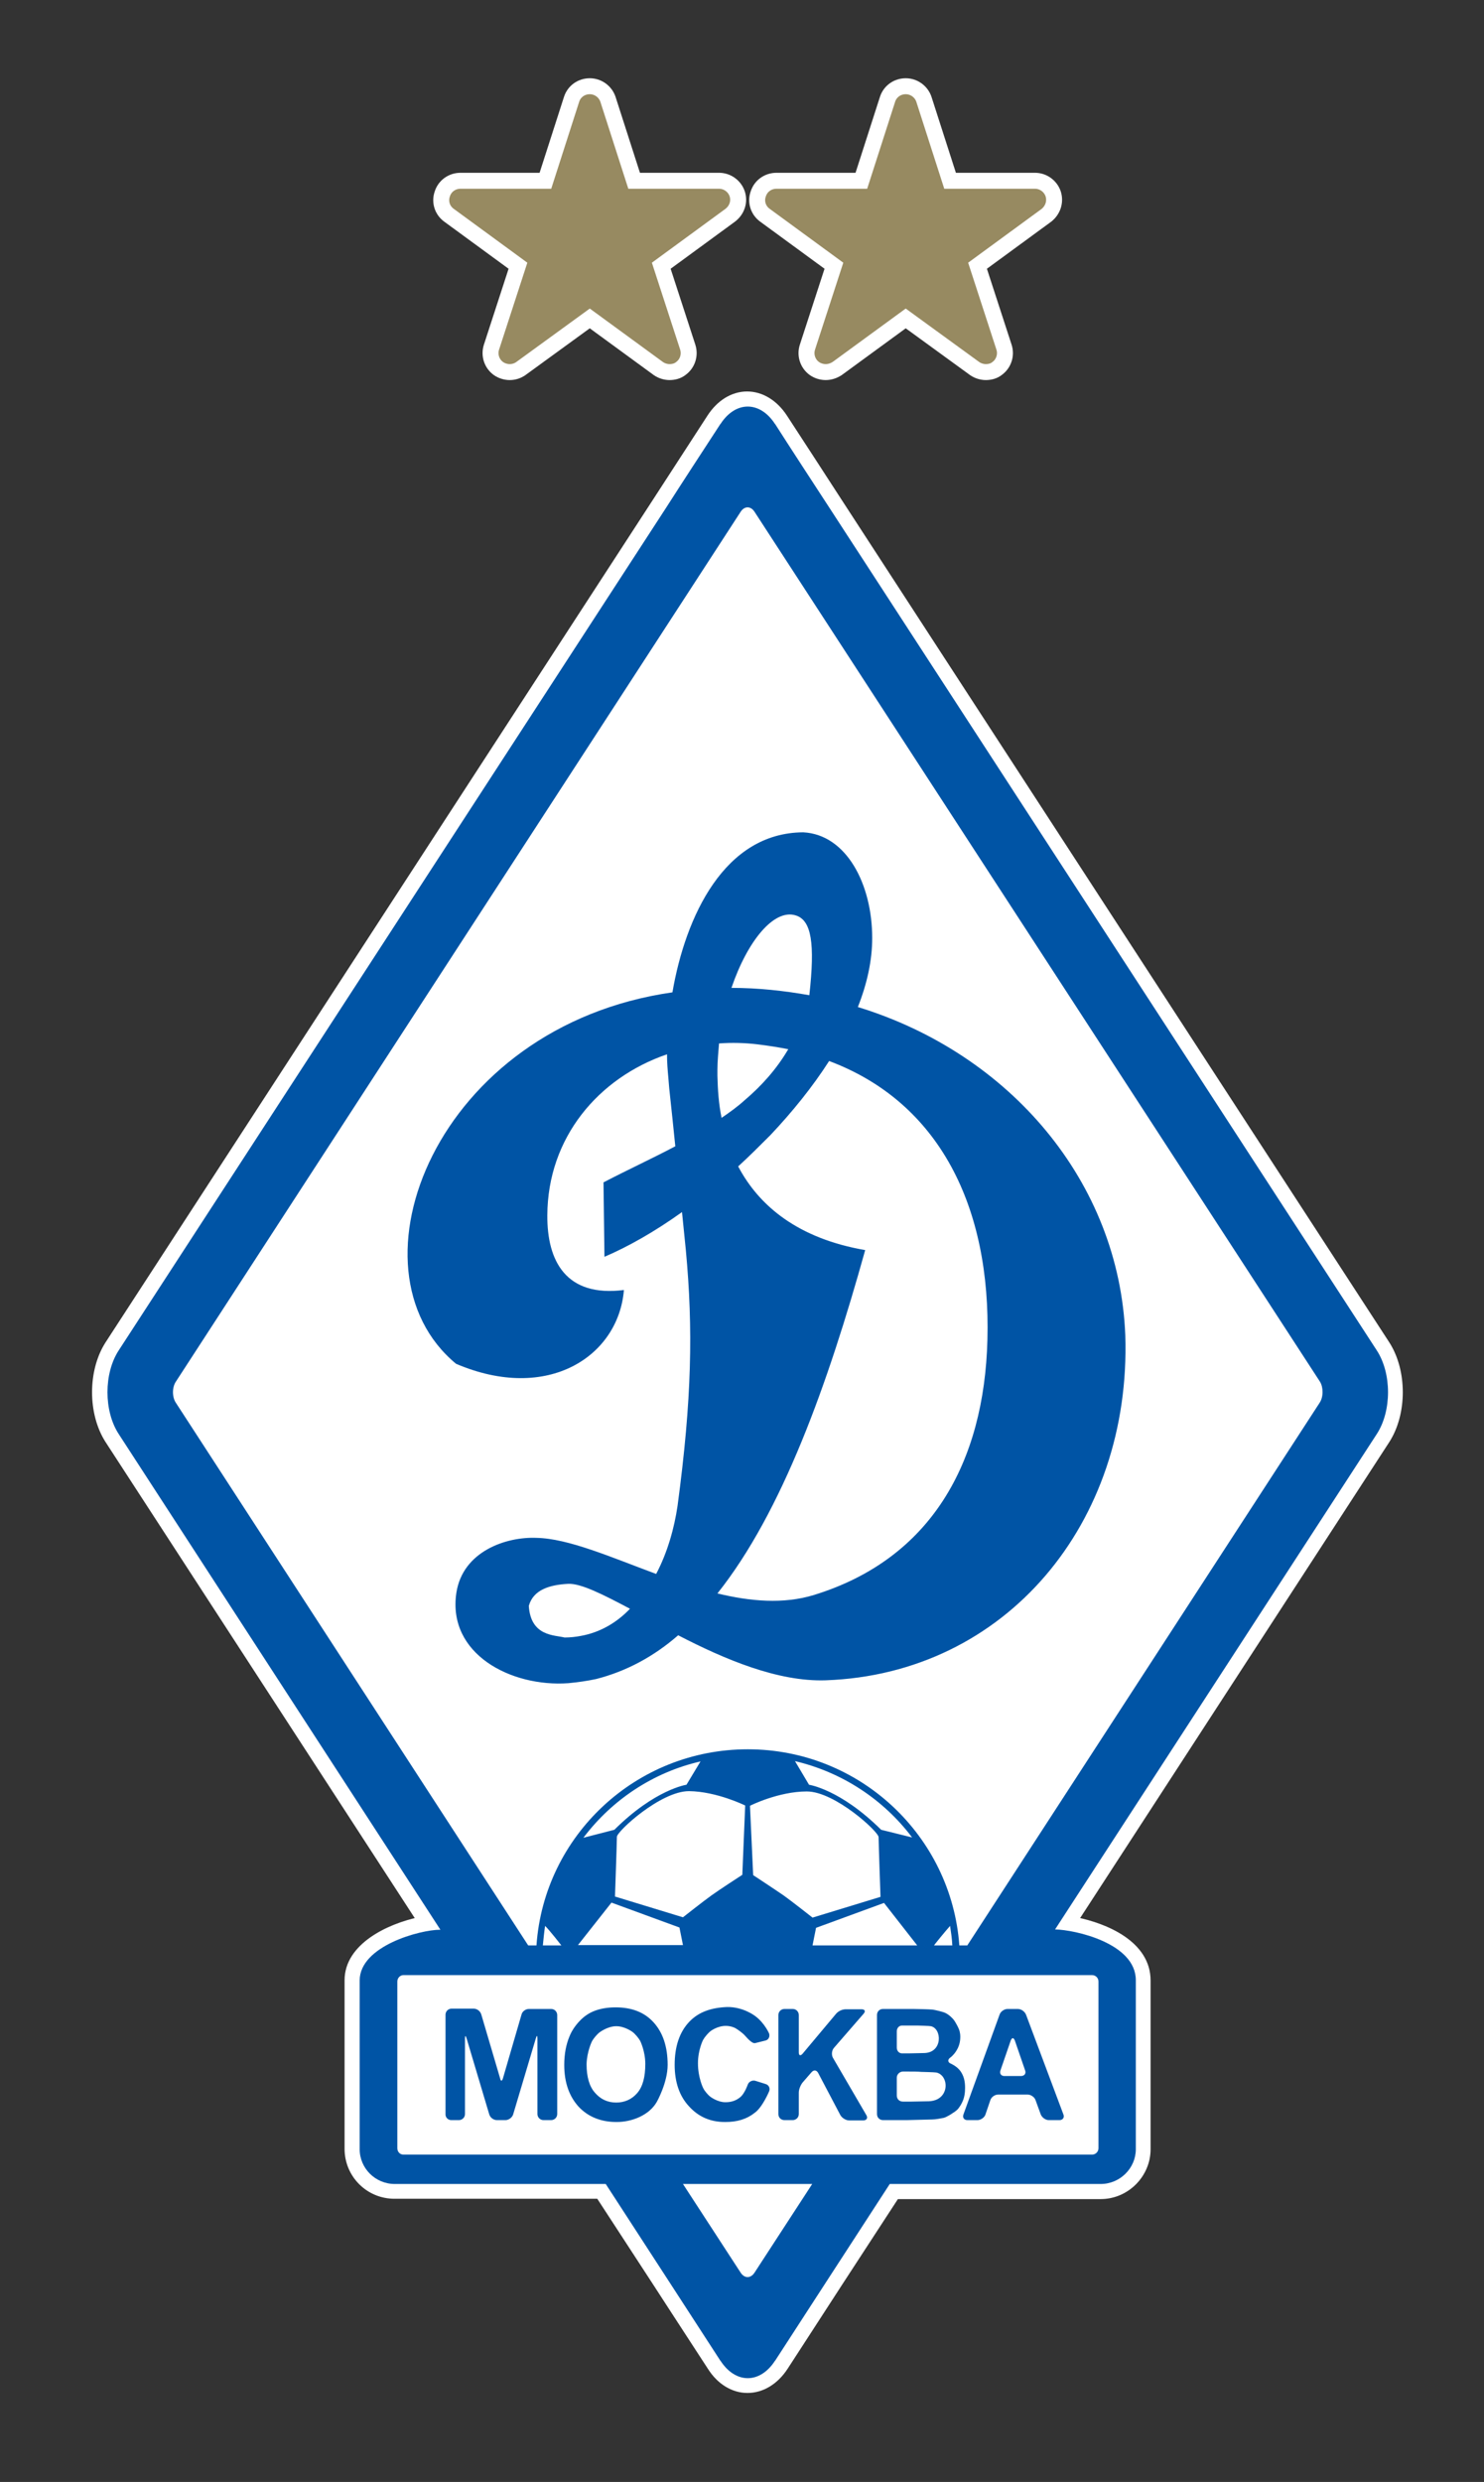<?xml version="1.0" encoding="utf-8"?>
<!-- Generator: Adobe Illustrator 22.1.0, SVG Export Plug-In . SVG Version: 6.00 Build 0)  -->
<svg version="1.1" id="Layer_18" xmlns="http://www.w3.org/2000/svg" xmlns:xlink="http://www.w3.org/1999/xlink" x="0px" y="0px"
	 viewBox="0 0 465 777.1" style="enable-background:new 0 0 465 777.1;" xml:space="preserve">
<rect x="0" y="0" width="465" height="777.1" fill="#333333" stroke="none"/>
<style type="text/css">
	
		.st0{fill-rule:evenodd;clip-rule:evenodd;fill:none;stroke:#FFFFFF;stroke-width:6;stroke-linecap:round;stroke-linejoin:round;stroke-miterlimit:10;}
	.st1{fill-rule:evenodd;clip-rule:evenodd;}
	
		.st2{fill-rule:evenodd;clip-rule:evenodd;fill:#FFCC2E;stroke:#000000;stroke-width:4;stroke-linecap:round;stroke-linejoin:round;stroke-miterlimit:10;}
	.st3{fill-rule:evenodd;clip-rule:evenodd;stroke:#000000;stroke-width:4;stroke-miterlimit:10;}
	.st4{fill-rule:evenodd;clip-rule:evenodd;fill:#FFFFFF;}
	
		.st5{fill-rule:evenodd;clip-rule:evenodd;fill:none;stroke:#000000;stroke-width:4;stroke-linecap:round;stroke-linejoin:round;stroke-miterlimit:10;}
	
		.st6{fill-rule:evenodd;clip-rule:evenodd;stroke:#000000;stroke-width:4;stroke-linecap:round;stroke-linejoin:round;stroke-miterlimit:10;}
	
		.st7{fill-rule:evenodd;clip-rule:evenodd;fill:#FFFFFF;stroke:#FFFFFF;stroke-width:6;stroke-linecap:round;stroke-linejoin:round;stroke-miterlimit:10;}
	
		.st8{fill-rule:evenodd;clip-rule:evenodd;fill:none;stroke:#FFCC2E;stroke-width:6;stroke-linecap:round;stroke-linejoin:round;stroke-miterlimit:10;}
	
		.st9{fill-rule:evenodd;clip-rule:evenodd;fill:none;stroke:#FFFFFF;stroke-width:4;stroke-linecap:round;stroke-linejoin:round;stroke-miterlimit:10;}
	.st10{fill-rule:evenodd;clip-rule:evenodd;fill:#FFCC2E;}
	
		.st11{fill-rule:evenodd;clip-rule:evenodd;fill:#FFFFFF;stroke:#FFFFFF;stroke-width:4;stroke-linecap:round;stroke-linejoin:round;stroke-miterlimit:10;}
	.st12{fill:none;stroke:#000000;stroke-width:4;stroke-linecap:round;stroke-linejoin:round;stroke-miterlimit:10;}
	.st13{fill:#FFFFFF;stroke:#FFFFFF;stroke-width:4;stroke-linecap:round;stroke-linejoin:round;stroke-miterlimit:10;}
	.st14{clip-path:url(#XMLID_23_);fill:#FFFFFF;}
	.st15{clip-path:url(#XMLID_23_);}
	.st16{clip-path:url(#XMLID_24_);fill:#FFFFFF;}
	.st17{clip-path:url(#XMLID_25_);}
	.st18{fill:#FFCC2E;}
	.st19{fill:#FFCC2E;stroke:#000000;stroke-width:4;stroke-linecap:round;stroke-linejoin:round;stroke-miterlimit:10;}
	.st20{fill:#FFFFFF;}
	.st21{fill:#FFFFFF;stroke:#000000;stroke-width:4;stroke-linecap:round;stroke-linejoin:round;stroke-miterlimit:10;}
	.st22{fill:none;stroke:#FFCC2E;stroke-width:4;stroke-linecap:round;stroke-linejoin:round;stroke-miterlimit:10;}
	.st23{clip-path:url(#XMLID_26_);fill:#FFFFFF;}
	.st24{fill:#FFFFFF;stroke:#000000;stroke-width:6;stroke-linecap:round;stroke-linejoin:round;stroke-miterlimit:10;}
	.st25{clip-path:url(#XMLID_27_);fill:#FFCC2E;}
	.st26{clip-path:url(#XMLID_28_);fill:#FFFFFF;}
	.st27{clip-path:url(#XMLID_29_);fill:#FFFFFF;}
	.st28{clip-path:url(#XMLID_30_);fill:#FFFFFF;}
	.st29{clip-path:url(#XMLID_31_);fill:#FFFFFF;}
	.st30{clip-path:url(#XMLID_32_);fill:#FFFFFF;}
	.st31{clip-path:url(#XMLID_33_);fill:#FFFFFF;}
	.st32{fill:#FFFFFF;stroke:#FFCC2E;stroke-width:6;stroke-linecap:round;stroke-linejoin:round;stroke-miterlimit:10;}
	.st33{clip-path:url(#XMLID_34_);fill:#FFFFFF;stroke:#000000;stroke-miterlimit:10;}
	.st34{clip-path:url(#XMLID_35_);fill:#FFFFFF;stroke:#000000;stroke-miterlimit:10;}
	.st35{fill:#FFFFFF;stroke:#000000;stroke-width:4;stroke-miterlimit:10;}
	.st36{fill:#FFCC2E;stroke:#000000;stroke-miterlimit:10;}
	.st37{clip-path:url(#XMLID_36_);fill:#FFCC2E;stroke:#000000;stroke-miterlimit:10;}
	.st38{stroke:#000000;stroke-miterlimit:10;}
	.st39{fill:#FFFFFF;stroke:#000000;stroke-miterlimit:10;}
	.st40{clip-path:url(#XMLID_37_);fill:#FFFFFF;}
	.st41{clip-path:url(#XMLID_38_);fill:#FFFFFF;}
	.st42{clip-path:url(#XMLID_39_);fill:#FFFFFF;}
	.st43{stroke:#000000;stroke-width:4;stroke-linecap:round;stroke-linejoin:round;stroke-miterlimit:10;}
	.st44{fill:none;stroke:#FFFFFF;stroke-width:4;stroke-linecap:round;stroke-linejoin:round;stroke-miterlimit:10;}
	.st45{fill:none;stroke:#FFCC2E;stroke-width:6;stroke-linecap:round;stroke-linejoin:round;stroke-miterlimit:10;}
	.st46{clip-path:url(#XMLID_40_);}
	.st47{clip-path:url(#XMLID_41_);fill:#FFFFFF;}
	.st48{clip-path:url(#XMLID_42_);fill:#FFFFFF;}
	.st49{stroke:#FFCC2E;stroke-width:4;stroke-linecap:round;stroke-linejoin:round;stroke-miterlimit:10;}
	.st50{clip-path:url(#XMLID_43_);fill:#FFFFFF;}
	
		.st51{fill-rule:evenodd;clip-rule:evenodd;fill:#FACB03;stroke:#000000;stroke-width:4;stroke-linecap:round;stroke-linejoin:round;stroke-miterlimit:10;}
	
		.st52{fill-rule:evenodd;clip-rule:evenodd;fill:#FFFFFF;stroke:#000000;stroke-width:4;stroke-linecap:round;stroke-linejoin:round;stroke-miterlimit:10;}
	
		.st53{fill-rule:evenodd;clip-rule:evenodd;fill:none;stroke:#000000;stroke-width:3;stroke-linecap:round;stroke-linejoin:round;stroke-miterlimit:10;}
	
		.st54{fill-rule:evenodd;clip-rule:evenodd;fill:none;stroke:#FFFFFF;stroke-width:5;stroke-linecap:round;stroke-linejoin:round;stroke-miterlimit:10;}
	.st55{clip-path:url(#SVGID_2_);fill:#FF0000;stroke:#000000;stroke-miterlimit:10;}
	.st56{clip-path:url(#SVGID_4_);fill:#FFCC00;stroke:#000000;stroke-miterlimit:10;}
	.st57{clip-path:url(#SVGID_6_);fill:#FF8C00;stroke:#000000;stroke-miterlimit:10;}
	.st58{clip-path:url(#SVGID_8_);fill:#FFDC55;stroke:#000000;stroke-miterlimit:10;}
	.st59{clip-path:url(#SVGID_10_);fill:#FFEB00;stroke:#000000;stroke-miterlimit:10;}
	.st60{clip-path:url(#SVGID_12_);fill:#04A504;stroke:#000000;stroke-miterlimit:10;}
	.st61{clip-path:url(#SVGID_14_);fill:#00FF00;stroke:#000000;stroke-miterlimit:10;}
	.st62{clip-path:url(#SVGID_16_);fill:#3878BE;stroke:#000000;stroke-miterlimit:10;}
	.st63{clip-path:url(#SVGID_18_);fill:#005FFF;stroke:#000000;stroke-miterlimit:10;}
	.st64{clip-path:url(#SVGID_20_);fill:#007BFF;stroke:#000000;stroke-miterlimit:10;}
	.st65{clip-path:url(#SVGID_22_);fill:#0096FF;stroke:#000000;stroke-miterlimit:10;}
	.st66{clip-path:url(#SVGID_24_);fill:#9650D2;stroke:#000000;stroke-miterlimit:10;}
	.st67{clip-path:url(#SVGID_26_);stroke:#000000;stroke-miterlimit:10;}
	.st68{clip-path:url(#SVGID_28_);fill:#1E1E1E;stroke:#000000;stroke-miterlimit:10;}
	.st69{clip-path:url(#SVGID_30_);fill:#282828;stroke:#000000;stroke-miterlimit:10;}
	.st70{clip-path:url(#SVGID_32_);fill:#373737;stroke:#000000;stroke-miterlimit:10;}
	.st71{clip-path:url(#SVGID_34_);fill:#808285;stroke:#000000;stroke-miterlimit:10;}
	.st72{clip-path:url(#SVGID_36_);fill:#BEBEBE;stroke:#000000;stroke-miterlimit:10;}
	.st73{clip-path:url(#SVGID_38_);fill:#DDDDDD;stroke:#000000;stroke-miterlimit:10;}
	.st74{clip-path:url(#SVGID_40_);fill:#F0F0F0;stroke:#000000;stroke-miterlimit:10;}
	.st75{clip-path:url(#SVGID_42_);fill:#F5F5F5;stroke:#000000;stroke-miterlimit:10;}
	.st76{clip-path:url(#SVGID_44_);fill:#FFFFFF;stroke:#000000;stroke-miterlimit:10;}
	.st77{fill:#F3C300;stroke:#000000;stroke-miterlimit:10;}
	.st78{fill:#CE0E2D;stroke:#000000;stroke-miterlimit:10;}
	.st79{fill:#001B71;stroke:#000000;stroke-miterlimit:10;}
	.st80{fill:none;stroke:#000000;stroke-miterlimit:10;}
	.st81{fill:#00A04B;stroke:#000000;stroke-miterlimit:10;}
	.st82{fill:#FFCC2E;stroke:#FFCC2E;stroke-width:4;stroke-linecap:round;stroke-linejoin:round;stroke-miterlimit:10;}
	.st83{fill:none;stroke:#FFFFFF;stroke-width:6;stroke-linecap:round;stroke-linejoin:round;stroke-miterlimit:10;}
	.st84{fill:none;stroke:#F5CA00;stroke-width:6;stroke-linecap:round;stroke-linejoin:round;stroke-miterlimit:10;}
	.st85{fill:#DB1E2C;stroke:#FFFFFF;stroke-width:5;stroke-miterlimit:10;}
	.st86{fill:#DB1E2C;}
	.st87{fill:#FDCB08;stroke:#FFFFFF;stroke-width:5;stroke-miterlimit:10;}
	.st88{fill:#005F36;}
	.st89{fill-rule:evenodd;clip-rule:evenodd;fill:#005F36;}
	.st90{fill-rule:evenodd;clip-rule:evenodd;fill:#231F20;}
	.st91{fill-rule:evenodd;clip-rule:evenodd;fill:#1C8050;}
	.st92{fill:none;}
	.st93{fill:#231F20;}
	.st94{fill:#FFFFFF;stroke:#FFFFFF;stroke-width:1.658;stroke-miterlimit:10;}
	.st95{fill:#0054A5;}
	.st96{fill:#978A61;stroke:#FFFFFF;stroke-width:5;stroke-miterlimit:10;}
	.st97{fill-rule:evenodd;clip-rule:evenodd;fill:#034EA1;}
	.st98{fill-rule:evenodd;clip-rule:evenodd;fill:#FFF100;}
	.st99{fill:#034EA1;}
	
		.st100{fill-rule:evenodd;clip-rule:evenodd;stroke:#000000;stroke-width:3;stroke-linecap:round;stroke-linejoin:round;stroke-miterlimit:10;}
	.st101{fill-rule:evenodd;clip-rule:evenodd;fill:none;stroke:#CE0E2D;stroke-miterlimit:10;}
</style>
<g>
	<path class="st94" d="M234.2,748.4c-4.5,0-8.8-2.6-11.7-7.2l-11-16.9l-6.1-9.4l-17.8-27.3h-64c-8.2,0-14.8-6.6-14.8-14.8V620
		c0-10.8,13.1-16.9,22.5-18.9l-97.5-150c-5.5-8.5-5.5-21.9,0-30.4l171.5-263.8c4.7-7.2,12.3-19,17-26.2c3-4.7,7.3-7.3,11.8-7.3
		c4.5,0,8.8,2.6,11.8,7.2l8.6,13.2l8.5,13.1l171.6,263.8c5.5,8.5,5.5,21.9,0,30.4l-97.5,150c9.4,1.9,22.6,7.4,22.6,19v52.8
		c0,8.1-6.7,14.8-14.8,14.8h-64l-17.8,27.3l-17,26.2C243.1,745.8,238.8,748.4,234.2,748.4"/>
	<path class="st95" d="M268.8,315.3c2.9-7.3,4.5-14.6,4.5-21.6c0-16.9-8.1-32.4-21.6-33.1c-24.7,0.1-36.9,26.3-41,50.1
		c-74.2,10.6-103.6,86.7-67.8,116.3c28.8,12.3,50.9-2.4,52.6-23.1c-18.1,2.3-24.1-9-24-23.4c0.1-24.2,15.9-43,37.5-50.4
		c0,2.5,0.2,5,0.4,7.1c0.1,1.2,0.2,2.5,0.3,3.6c0.7,6.3,1.3,12.3,1.9,18.1c-7.2,3.8-14.8,7.3-22.5,11.3l0.3,23.3
		c7.3-3.1,15.8-7.9,24.3-14c0.4,4,0.8,7.9,1.2,11.9c2.3,24.6,1.9,46.6-2.6,80.1c-1,6.8-3.1,14.5-6.7,21.3
		c-14.3-5.3-27.5-11.1-37.5-11.3c-9.5-0.4-23.1,4.2-25.1,17.2c-2.9,19.2,17.2,29.6,35.1,28.3c3.1-0.3,5.9-0.7,8.7-1.3
		c9.4-2.4,18-7,25.7-13.7c14.5,7.5,31.2,14.6,46.2,14.1c56.5-2,95.8-49.3,93.9-108C350.7,370.1,316.5,329.9,268.8,315.3 M182,512.2
		c-1.6,0.3-3.3,0.5-5.1,0.5c-3.1-0.8-10.6-0.3-11.2-9.9c1.4-5.1,6.6-6.6,12.3-6.9c4-0.2,10.9,3.3,19.4,7.8
		C193.3,508,188.1,511.1,182,512.2 M249.3,286.6c5,1.5,6.1,8.8,4.3,25c-7.9-1.4-16.1-2.3-24.4-2.3
		C234.2,294.6,242.5,284.5,249.3,286.6 M224.8,334.9c0-2.7,0.3-5.5,0.5-8.2c4-0.3,8.1-0.2,12.2,0.3c3.3,0.4,6.4,0.9,9.5,1.5
		c-3.7,6.3-8.4,11.5-13.7,16c-2.2,2-4.7,3.8-7.2,5.5c-0.9-4.4-1.2-8.8-1.3-13.2V334.9z M309.4,419.5c-1,38.4-17.6,68.6-54.4,79.9
		c-9.5,2.9-19.9,2-30.2-0.5c20.3-25.5,34.6-65.5,46.3-107.5c-20.9-3.6-33.2-13.7-39.8-26.2c3.4-3.1,6.7-6.4,10.1-9.8
		c6.9-7.3,13.2-15.1,18.4-23.2C294.5,345.2,310.5,378.1,309.4,419.5 M303.1,663.8h3.2c1,0,2.2-0.8,2.5-1.8l1.5-4.4
		c0.3-1,1.4-1.8,2.5-1.8h9.2c1,0,2.2,0.8,2.5,1.8l1.6,4.4c0.4,1,1.5,1.8,2.5,1.8h3.4c1,0,1.6-0.8,1.2-1.8l-11.7-31.2
		c-0.4-1-1.5-1.8-2.6-1.8h-3.2c-1,0-2.2,0.8-2.5,1.8L301.9,662C301.5,663,302.1,663.8,303.1,663.8 M313.5,648.2l3.2-9.3
		c0.4-1,0.9-1,1.3,0l3.2,9.3c0.4,1-0.2,1.8-1.3,1.8h-5.2C313.7,650,313.1,649.2,313.5,648.2 M193.2,664.4c4.8,0,10.2-2.1,12.6-6.3
		c0,0,3.4-6,3.4-11.6c0-5.7-1.5-10.1-4.4-13.3c-2.9-3.2-6.9-4.7-11.9-4.7c-2.6,0-5,0.4-7.1,1.3c-1.6,0.7-3,1.7-4.3,3.1
		c-1.3,1.4-2.4,3-3.1,4.8c-1,2.4-1.6,5.4-1.6,8.8c0,5.6,1.6,9.9,4.5,13.1C184.2,662.7,188.2,664.4,193.2,664.4 M185.5,639.1
		c0.5-0.9,1.6-2.2,2.4-2.8c0,0,2.5-1.9,5.2-1.9c2.7,0,5.1,1.8,5.1,1.8c0.8,0.6,1.9,1.9,2.4,2.8c0,0,1.6,3.2,1.6,7.2
		c0,4.1-0.8,7.1-2.5,9.1c-1.7,2-4,3-6.6,3c-2.7,0-4.9-1-6.7-3.1c-1.7-1.9-2.6-4.9-2.6-8.9C183.9,642.3,185.5,639.1,185.5,639.1
		 M245.8,663.8h2.6c1,0,1.9-0.8,1.9-1.9v-6.7c0-1.1,0.6-2.5,1.3-3.3l2.7-3.1c0.7-0.8,1.6-0.7,2.1,0.3l6.9,13.1
		c0.5,0.9,1.7,1.7,2.8,1.7h4.4c1,0,1.5-0.7,1-1.6l-10.5-18c-0.5-0.9-0.4-2.3,0.3-3.1l9.3-10.7c0.7-0.8,0.4-1.4-0.7-1.4H265
		c-1.1,0-2.4,0.6-3.1,1.5L251.5,643c-0.7,0.8-1.2,0.6-1.2-0.4v-11.7c0-1-0.8-1.9-1.9-1.9h-2.6c-1,0-1.9,0.8-1.9,1.9v31
		C243.9,663,244.7,663.8,245.8,663.8 M227.2,664.4c3.8,0,6.8-0.9,9.3-2.9c2.4-1.7,4.5-6.7,4.5-6.7c0.4-1-0.1-2-1.1-2.3l-3.2-1
		c-1-0.3-2.1,0.3-2.4,1.2c0,0-0.9,2.6-2.2,3.8c-1.4,1.2-2.9,1.7-4.8,1.7c-2.5,0-4.7-1.7-4.7-1.7c-0.8-0.6-1.9-1.9-2.3-2.8
		c0,0-1.6-3.2-1.6-7.7c0-4.2,1.6-7.3,1.6-7.3c0.5-0.9,1.6-2.2,2.4-2.8c0,0,2.1-1.6,4.7-1.6c1.8,0,3,0.7,3,0.7
		c0.9,0.5,2.2,1.5,2.8,2.1c0.6,0.6,2.3,2.8,3.4,2.6l3.2-0.8c1-0.2,1.5-1.2,1.2-2.2c0,0-1.4-3.3-4.4-5.5c0,0-3.7-2.9-8.8-2.8
		c-4.9,0.2-8.9,1.5-11.9,4.7c-3,3.2-4.5,7.7-4.5,13.4c0,5.4,1.5,9.8,4.5,13C218.8,662.7,222.5,664.4,227.2,664.4 M276.7,663.8h7.4
		c1.1,0,6.9-0.2,8-0.2c1,0,2.6-0.3,3.6-0.5c0.9-0.2,3.5-1.8,4.3-2.6c0,0,0.8-0.8,1.5-2.3c0.7-1.4,0.9-3,0.9-4.5
		c0-2.1-0.4-3.8-1.5-5.3c-1.1-1.5-3-2.3-3-2.3c-1-0.4-1-1.3-0.1-1.9c0,0,0.9-0.6,1.8-2c0.9-1.4,1.3-2.8,1.3-4.5
		c0-1.4-0.4-2.3-0.4-2.3c-0.4-1-1.1-2.2-1.5-2.8c-0.4-0.6-1.7-1.9-2.9-2.4c-0.6-0.3-3.1-0.9-3.9-1c-0.9-0.1-5.1-0.2-6.1-0.2h-9.4
		c-1.1,0-1.9,0.8-1.9,1.9v31C274.8,663,275.6,663.8,276.7,663.8 M281,636c0-1,0.7-1.8,1.6-1.8h1.8c0.9,0,2.4,0,3.3,0
		c0,0,3.6,0.1,4,0.2c3.5,0.8,3.7,8.2-2,8.4c-0.5,0-3.8,0.1-4.7,0.1h-2.4c-0.9,0-1.6-0.8-1.6-1.8V636z M281,650.5
		c0-1,0.9-1.9,1.9-1.9h2c1,0,2.7,0,3.8,0.1c0,0,4.2,0.1,4.7,0.2c4.1,0.9,4.3,8.7-2.3,9c-0.6,0-4.4,0.1-5.4,0.1h-2.8
		c-1.1,0-1.9-0.8-1.9-1.9V650.5z M141.4,663.8h2.4c1,0,1.9-0.8,1.9-1.9v-23.6c0-1,0.2-1.1,0.5-0.1l7.1,23.8c0.3,1,1.3,1.8,2.4,1.8
		h2.7c1,0,2.1-0.8,2.4-1.8l7.1-23.8c0.3-1,0.5-1,0.5,0.1v23.6c0,1,0.8,1.9,1.9,1.9h2.4c1,0,1.9-0.8,1.9-1.9v-31c0-1-0.8-1.9-1.9-1.9
		h-7c-1,0-2.1,0.8-2.3,1.8l-5.8,19.9c-0.3,1-0.7,1-0.9,0l-5.9-20c-0.3-1-1.3-1.8-2.4-1.8h-6.9c-1,0-1.9,0.8-1.9,1.9v31
		C139.5,663,140.4,663.8,141.4,663.8 M431.4,422.8L259.9,159c-4.7-7.2-12.4-19-17-26.2l-0.1-0.1c-4.7-7.2-12.3-7.2-17,0l-0.1,0.1
		c-4.7,7.2-12.4,19-17,26.2L37.2,422.8c-4.7,7.2-4.7,19,0,26.2L138,604.2l-0.2,0c-6,0-25.1,5-25.1,15.9v52.8c0,6,4.9,10.9,11,10.9
		h66.1l18.9,29.1c4.7,7.2,12.3,19,17,26.2l0.1,0.1c4.7,7.2,12.3,7.2,17,0l0.1-0.1c4.7-7.2,12.3-19,17-26.2l18.9-29.1h66.1
		c6,0,11-4.9,11-10.9V620c0-11.6-19.1-15.8-25.3-15.9L431.4,449C436.1,441.8,436.1,430,431.4,422.8 M236.4,711.6
		c-1.2,1.8-3.1,1.8-4.3,0L214,683.8h40.5L236.4,711.6z M342.2,618.4c1.1,0,2,0.9,2,2v52.2c0,1.1-0.9,2-2,2H126.4
		c-1.1,0-1.9-0.9-1.9-2v-52.2c0-1.1,0.9-2,1.9-2H342.2z M170.1,609.1c0.2-2.1,0.4-4.1,0.7-6.1c1.2,1.1,5.1,6.1,5.1,6.1H170.1z
		 M215.1,558.8c0,0-9.8,1.4-22.6,14.1l-9.7,2.5c8.9-11.8,21.8-20.5,36.7-23.9L215.1,558.8z M233.5,565.3l-0.9,21.7
		c0,0-7.4,4.8-9.6,6.4c-2.4,1.7-9,6.9-9,6.9l-21.3-6.5c0,0,0.6-17,0.6-18.7c0-1.7,13.7-14.3,22.6-14.3
		C224.6,560.9,233.5,565.3,233.5,565.3 M191.6,595.7l21.3,7.8l1.1,5.5h-32.9L191.6,595.7z M276.1,572.9
		c-12.8-12.7-22.6-14.1-22.6-14.1l-4.4-7.4c14.9,3.5,27.8,12.1,36.7,23.9L276.1,572.9z M287.4,609.1h-32.8l1.1-5.5l21.3-7.8
		L287.4,609.1z M252.8,560.9c8.8,0,22.5,12.6,22.5,14.3c0,1.7,0.6,18.7,0.6,18.7l-21.3,6.5c0,0-6.6-5.2-9-6.9
		c-2.3-1.6-9.6-6.4-9.6-6.4l-1-21.7C235.1,565.3,244,560.9,252.8,560.9 M292.7,609.1c-0.3,0.2,3.9-4.9,5-6.1c0.3,2,0.6,4,0.7,6.1
		H292.7z M413.5,439.2L303.1,609.1h-2.5c-2.5-34.3-31.2-61.4-66.3-61.4c-35.1,0-63.8,27.1-66.2,61.4h-2.6L55.1,439.2
		c-1.2-1.8-1.2-4.8,0-6.6l177-272.4c1.2-1.8,3.1-1.8,4.3,0l177.2,272.4C414.7,434.4,414.7,437.4,413.5,439.2"/>
	<g>
		<path class="st96" d="M159.7,116.5c-1.2,0-2.5-0.4-3.5-1.1c-2.1-1.5-3-4.2-2.2-6.7l8.3-25.5l-21.6-15.8c-2.1-1.5-3-4.2-2.1-6.7
			c0.8-2.5,3.1-4.1,5.7-4.1h26.6l8.2-25.5c0.8-2.5,3.1-4.1,5.7-4.1c2.6,0,4.9,1.7,5.7,4.1l8.2,25.5h26.6c2.6,0,4.9,1.7,5.7,4.1
			c0.8,2.5-0.1,5.1-2.2,6.7l-21.6,15.8l8.3,25.5c0.8,2.5-0.1,5.2-2.2,6.7c-1,0.8-2.3,1.1-3.5,1.1c-1.2,0-2.5-0.4-3.5-1.1l-21.5-15.7
			l-21.6,15.7C162.2,116.1,161,116.5,159.7,116.5z M258.7,116.5c-1.2,0-2.5-0.4-3.5-1.1c-2.1-1.5-3-4.2-2.2-6.7l8.3-25.5l-21.6-15.8
			c-2.1-1.5-3-4.2-2.1-6.7c0.8-2.5,3.1-4.1,5.7-4.1h26.6l8.2-25.5c0.8-2.5,3.1-4.1,5.7-4.1c2.6,0,4.9,1.7,5.7,4.1l8.2,25.5h26.6
			c2.6,0,4.9,1.7,5.7,4.1c0.8,2.5-0.1,5.1-2.1,6.7l-21.6,15.8l8.3,25.5c0.8,2.5-0.1,5.2-2.2,6.7c-1,0.8-2.3,1.1-3.5,1.1
			c-1.2,0-2.5-0.4-3.5-1.1l-21.6-15.7l-21.5,15.7C261.2,116.1,260,116.5,258.7,116.5z"/>
	</g>
</g>
</svg>
